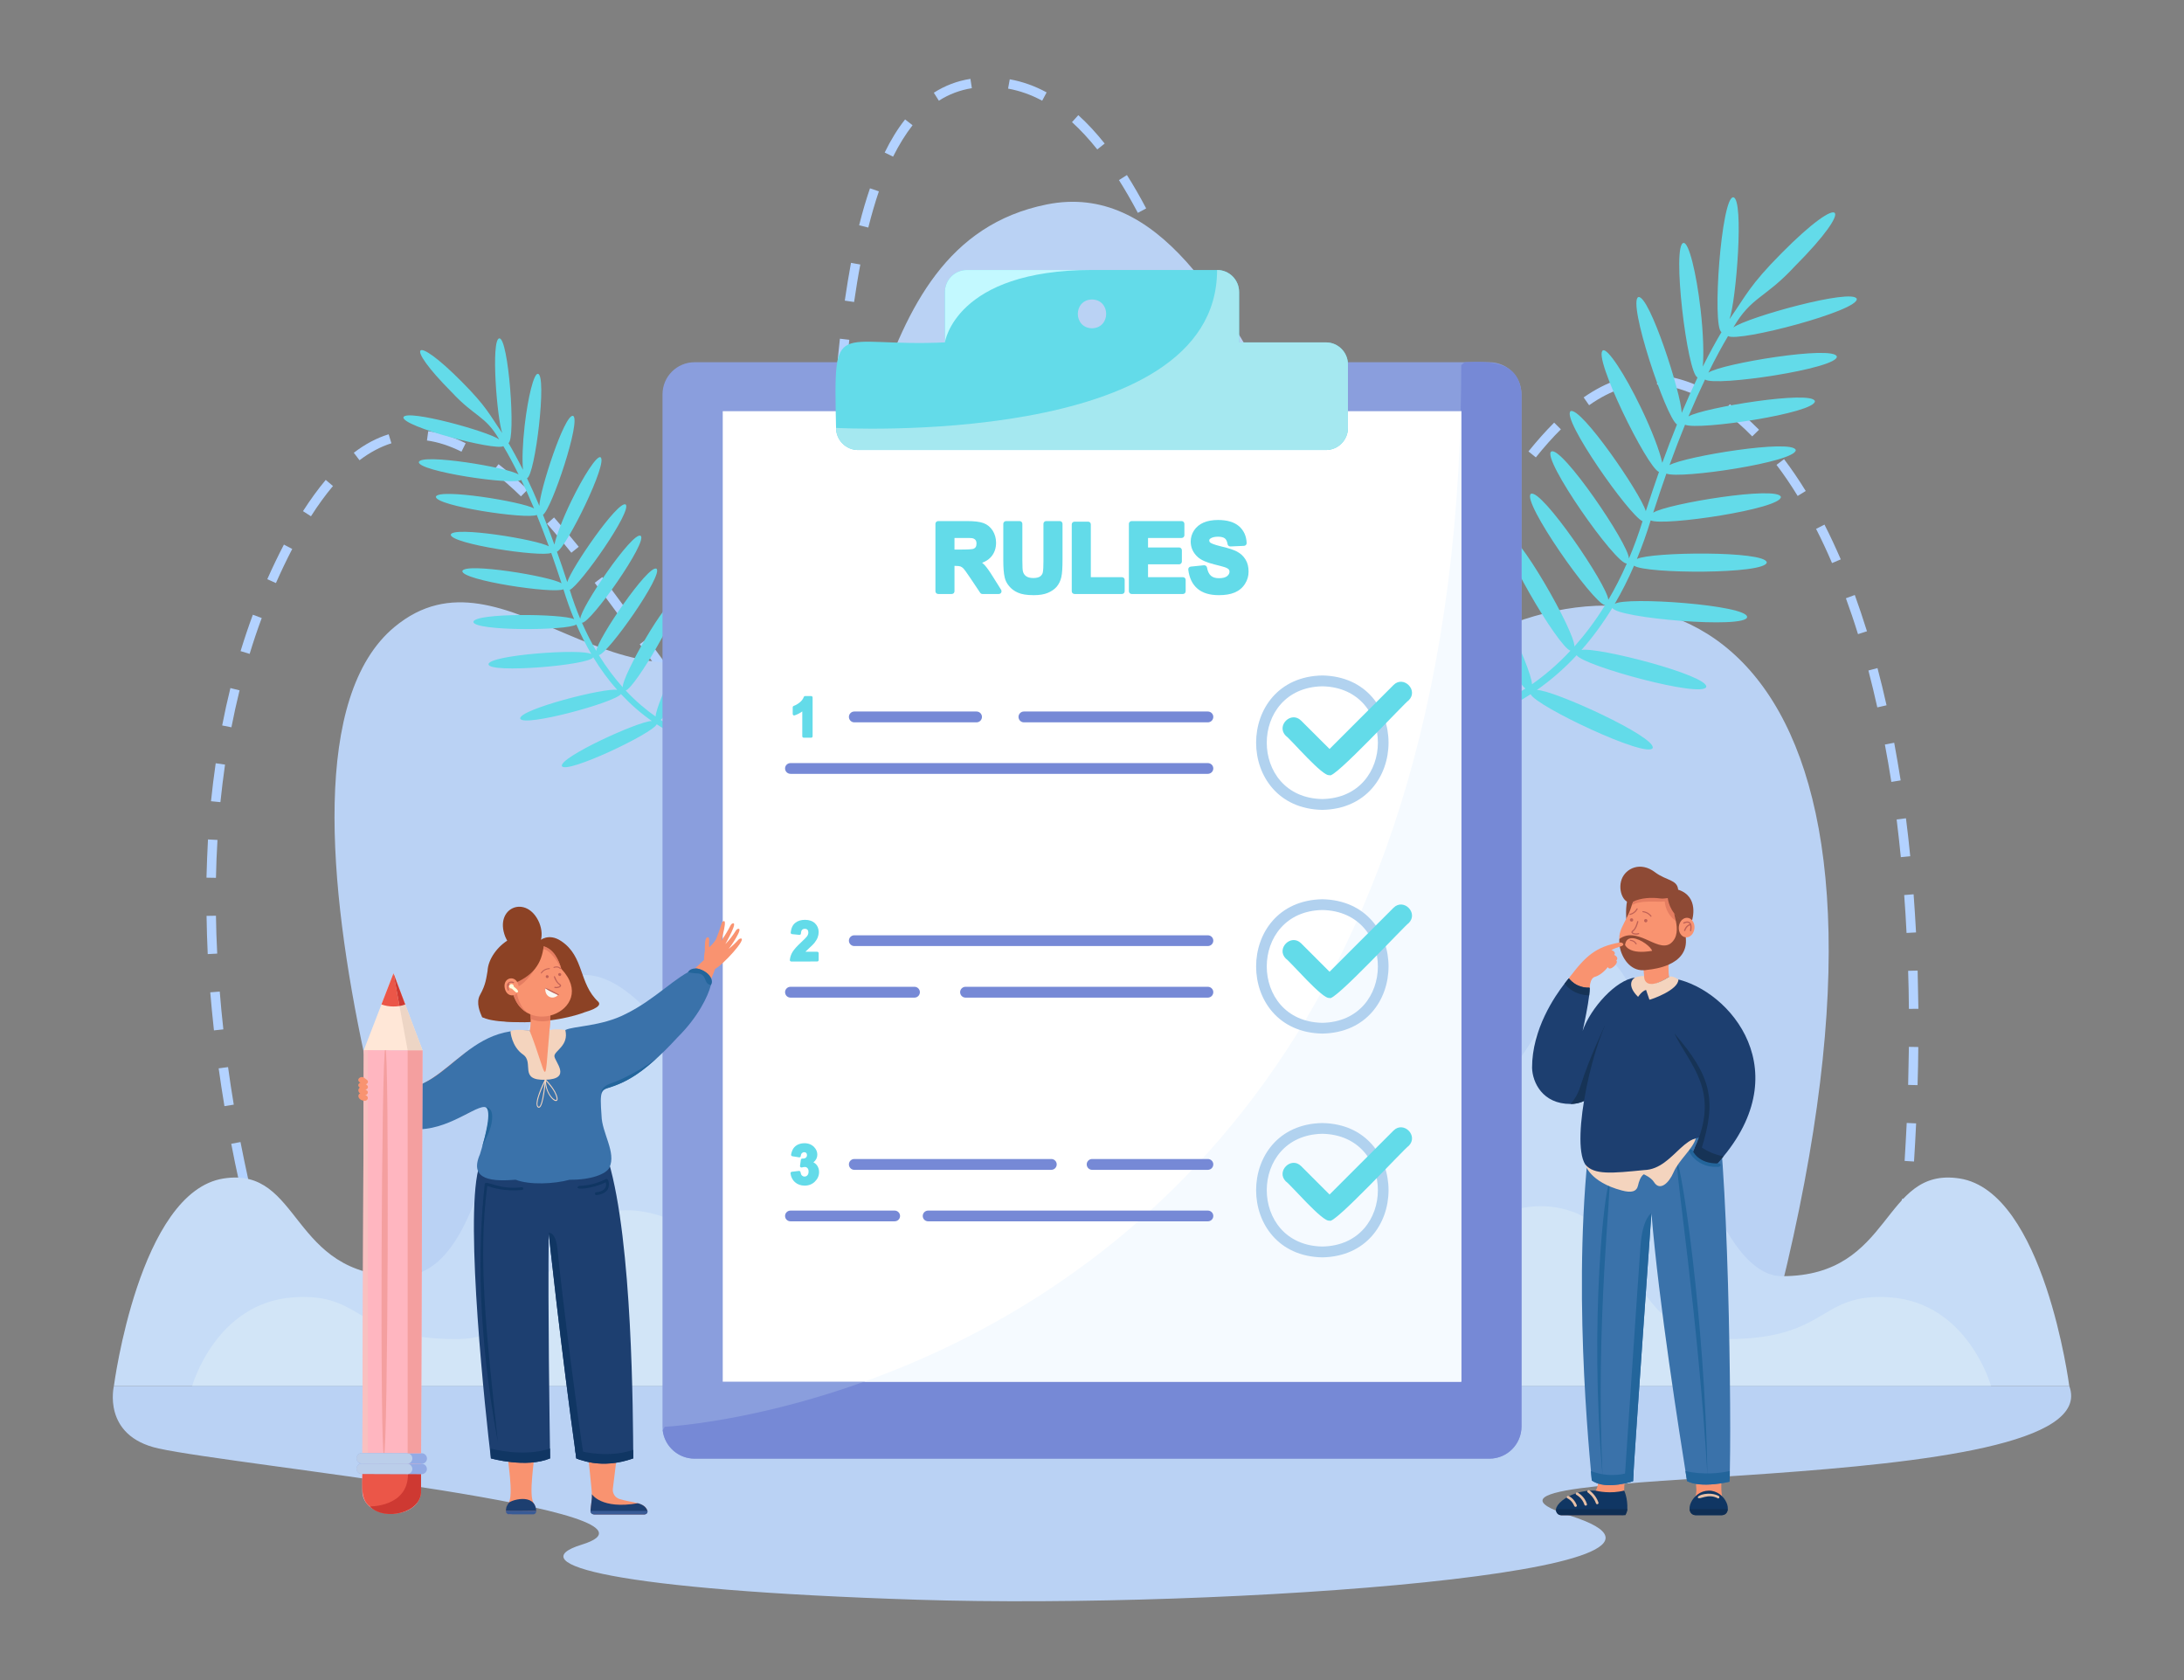 <svg version="1.2" xmlns="http://www.w3.org/2000/svg" viewBox="0 0 2600 2000" width="2600" height="2000">
	<rect x="0" y="0" width="2600" height="2000" fill="#808080" stroke="none"/>
	<title>Tiny business people reading list of rules-ai</title>
	<style>
		.s0 { fill: #b3d2ff } 
		.s1 { fill: #bad2f4 } 
		.s2 { fill: #c6dcf7 } 
		.s3 { fill: #d2e5f7 } 
		.s4 { fill: #63dbe9 } 
		.s5 { fill: #8a9edd } 
		.s6 { fill: #7689d6 } 
		.s7 { fill: #ffffff } 
		.s8 { fill: #f5faff } 
		.s9 { fill: #b1d2ef } 
		.s10 { fill: #b1d1ef } 
		.s11 { fill: #a5e8f0 } 
		.s12 { fill: #c3f9ff } 
		.s13 { fill: #f99370 } 
		.s14 { fill: #1d3f70 } 
		.s15 { fill: #8c4225 } 
		.s16 { fill: #e57d61 } 
		.s17 { fill: #f9f8f3 } 
		.s18 { fill: #c16256 } 
		.s19 { fill: #fdffde } 
		.s20 { fill: #3a72aa } 
		.s21 { fill: #23659b } 
		.s22 { fill: #f4d4be } 
		.s23 { fill: #395b96 } 
		.s24 { fill: #103663 } 
		.s25 { fill: #ce3932 } 
		.s26 { fill: #ffb6c0 } 
		.s27 { fill: #eb5648 } 
		.s28 { fill: #f49f9f } 
		.s29 { fill: #ffe7d7 } 
		.s30 { fill: #f9c0c0 } 
		.s31 { fill: #93abe5 } 
		.s32 { fill: #bbceea } 
		.s33 { fill: #edd5c5 } 
		.s34 { fill: #8e4a35 } 
		.s35 { fill: #e8c0a6 } 
		.s36 { fill: #163356 } 
		.s37 { fill: #0f2e54 } 
	</style>
	<g id="321353356351 1">
		<g id="&lt;Group&gt;">
			<g id="5">
				<path id="&lt;Compound Path&gt;" class="s0" d="m332 1581.9c-4.6-14.1-9.1-28.7-13.5-43.5l10.8-3.2c4.3 14.6 8.8 29.2 13.4 43.2zm1929.5-18.2l-11.1-1.4c1.8-15 3.6-30.2 5.2-45l11.2 1.2c-1.6 14.9-3.4 30.1-5.3 45.2zm-1955.4-69.1c-4-14.5-7.8-29.3-11.4-44l10.9-2.7c3.6 14.6 7.4 29.3 11.3 43.8zm1965.4-21.3l-11.2-1.1c1.4-15.1 2.7-30.2 3.9-45.1l11.2 0.9c-1.2 14.9-2.5 30.1-3.9 45.3zm-1987-67.1c-3.3-14.8-6.4-29.8-9.2-44.6l11-2.1c2.9 14.6 5.9 29.5 9.2 44.3zm1994.1-23.5l-11.2-0.7c0.9-15.1 1.8-30.3 2.5-45.2l11.2 0.5c-0.7 15-1.5 30.2-2.5 45.4zm-2011.4-65.9c-2.5-15-4.8-30.1-6.9-45l11.2-1.5c2 14.7 4.3 29.8 6.8 44.7zm2015.6-25l-11.2-0.3c0.4-15.2 0.7-30.4 0.9-45.3l11.2 0.2c-0.1 14.9-0.4 30.2-0.9 45.4zm-2028.1-65.2c-1.7-15.2-3.1-30.4-4.4-45.3l11.3-0.9c1.2 14.8 2.6 29.9 4.3 45zm2017.8-25.6c-0.1-15.2-0.4-30.4-0.9-45.3l11.3-0.3c0.4 14.9 0.7 30.2 0.9 45.5zm-2025.2-65.2c-0.7-15.3-1.2-30.6-1.4-45.5l11.2-0.2c0.2 14.8 0.7 30 1.5 45.1zm2022.4-25.2c-0.7-15.1-1.7-30.3-2.8-45.1l11.2-0.9c1.1 14.9 2.1 30.2 2.9 45.4zm-2012.6-65.6l-11.3-0.2c0.4-15.3 1-30.6 1.8-45.5l11.3 0.6c-0.9 14.8-1.5 30-1.8 45.1zm2005.8-24.6c-1.5-15.1-3.2-30.2-5-44.9l11.1-1.4c1.9 14.8 3.6 30 5.1 45.2zm-2000.5-65.5l-11.2-1.1c1.6-15.2 3.4-30.4 5.6-45.2l11.1 1.6c-2.1 14.6-3.9 29.7-5.5 44.7zm1989.2-24.1c-2.4-15.1-4.9-30-7.7-44.5l11.1-2.1c2.7 14.6 5.3 29.7 7.7 44.8zm-1330.8-1.6c-15.6-2.4-27-9.5-42.6-21.9l7.1-8.7c13.7 10.8 23.6 17.2 36.7 19.4zm39-26.8l-10-5.1c5.2-10.1 9.7-24.1 13.5-41.6l11 2.4c-4.1 18.7-8.8 33.2-14.5 44.3zm-114.6-27.4c-9-10-18.6-21.5-29.3-35.1l8.8-7c10.6 13.5 20 24.8 28.8 34.6zm-569.7-9.2l-11-2.2c2.9-15 6.2-30 9.8-44.5l10.9 2.7c-3.5 14.3-6.8 29.1-9.7 44zm1959.4-23.7c-3.3-14.9-6.9-29.7-10.6-43.9l10.8-2.9c3.8 14.4 7.5 29.3 10.8 44.3zm-1252.9-29.4l-11.2-1.4c1.7-13.4 3.3-28.2 4.7-45l11.2 1c-1.4 17-3 31.8-4.7 45.4zm-193.6-9.1c-9.2-12.4-18.7-25.5-26.8-36.7l9.1-6.7c8.1 11.3 17.6 24.4 26.7 36.7zm823.8-0.9c-8.7 0-17.3-2.7-25.5-7.8l6-9.6c12.3 7.8 24.4 7.8 37.5 1.6l4.8 10.2c-7.7 3.7-15.4 5.6-22.8 5.6zm-1315-24.3l-10.8-3.3c4.5-14.7 9.4-29.2 14.6-43.3l10.6 3.9c-5.2 13.9-10 28.2-14.4 42.7zm1374.6-10.8l-8.3-7.6c8.6-9.3 17.7-20.7 28-34.9l9.1 6.6c-10.5 14.6-20 26.4-28.8 35.9zm-117.1-7.7c-7.3-11.3-14.5-24.5-22.1-40.5l10.2-4.8c7.3 15.5 14.3 28.3 21.3 39.2zm657.2-5c-4.5-14.6-9.4-29-14.4-42.7l10.6-3.9c5 13.9 9.9 28.5 14.5 43.2zm-1476.9-24.7c-10.3-14.1-18.9-25.7-27-36.4l9-6.8c8.1 10.8 16.8 22.4 27.1 36.5zm255.2-8.4l-11.2-0.7c0.9-13.2 1.7-28 2.7-45.4l11.2 0.7c-0.9 17.3-1.8 32.2-2.7 45.4zm-661.7-27.7l-10.3-4.6q9.3-21 19.8-41.2l9.9 5.2q-10.3 19.9-19.4 40.6zm1398 0l-9.4-6.2c7.9-12.2 16.2-25.1 24.6-38.1l9.4 6.1c-8.3 13.1-16.6 26-24.6 38.2zm-211.9-16.7c-5.1-12.8-10.4-26.7-16.1-42.7l10.6-3.8c5.6 15.8 10.9 29.7 15.9 42.4zm666.4-7.1c-6-14.1-12.4-27.8-19-40.7l10-5.1c6.7 13.1 13.2 27.1 19.4 41.4zm-1500.8-12.3c-10.2-12.7-19.7-24-29-34.5l8.4-7.5c9.4 10.7 19 22.1 29.4 34.9zm315-27.2l-11.2-0.5c0.7-15.1 1.5-30.2 2.3-45.5l11.2 0.6c-0.8 15.3-1.5 30.4-2.3 45.4zm780.6-13l-9.4-6.2c9.4-14.3 17.8-26.6 25.7-37.7l9.1 6.5c-7.8 11-16.1 23.2-25.4 37.4zm-1405.6-3.2l-9.5-6.1c8.9-13.8 18-26.4 27.1-37.2l8.6 7.3c-8.8 10.4-17.6 22.5-26.2 36zm1113.2-22.9c-5.2-15.2-10.2-30.3-14.5-43.1l10.7-3.6c4.2 12.8 9.3 27.9 14.4 43zm-863.2-0.8c-11.5-11.2-22.8-21.1-33.6-29.4l6.9-8.9c11.1 8.6 22.8 18.8 34.6 30.3zm1519.9-0.5c-8.1-13.2-16.5-25.6-25.2-37l9-6.8c8.8 11.6 17.5 24.4 25.8 37.9zm-1712.1-42.5l-6.8-8.9c13.4-10.3 27.4-17.7 41.5-22l3.3 10.7c-12.8 4-25.6 10.8-38 20.2zm1400.4-3.4l-8.8-7.1c10.6-13.1 20.6-24.3 30.6-34.3l8 8c-9.8 9.7-19.5 20.6-29.8 33.4zm-828.4-4.5l-11.2-0.6c1-16.4 1.9-31.3 3-45.5l11.2 0.8c-1 14.2-2 29-3 45.3zm-450.6-2.3c-14.1-7-27.9-11.5-41.1-13.3l1.5-11.1c14.4 1.9 29.4 6.8 44.6 14.3zm1536.6-18.2c-10.8-11.1-22-20.9-33.3-29.2l6.6-9.1c11.8 8.6 23.5 18.9 34.8 30.4zm-631.5-14c-5.6-16.8-10.2-30.4-14.5-43l10.6-3.7c4.4 12.6 9 26.3 14.6 43.1zm437.3-23.1l-6.5-9.3c13.9-9.7 27.8-16.8 41.6-21.3l3.5 10.7c-12.7 4.1-25.7 10.8-38.6 19.9zm122.8-13.8c-14-5.9-28.1-9.6-42-10.9l1.1-11.2c15 1.4 30.2 5.4 45.2 11.7zm-1008-19l-11.2-1c1.4-15.8 2.9-31.1 4.5-45.4l11.2 1.3c-1.6 14.2-3.1 29.4-4.5 45.1zm418.5-29.9c-5.5-15.2-10.6-29.1-15.7-42.5l10.5-4c5.1 13.4 10.3 27.4 15.8 42.7zm-408.3-60.2l-11.1-1.6c2.3-15.7 4.8-30.9 7.4-45l11.1 2c-2.7 14-5.1 29-7.4 44.6zm375.9-24.3c-6.1-14.6-12.2-28.5-18.1-41.5l10.2-4.7c6 13.1 12.2 27.1 18.3 41.8zm-359-64.3l-10.9-2.7c3.9-15.7 8.3-30.6 12.9-44l10.6 3.6c-4.5 13.2-8.7 27.7-12.6 43.1zm320.9-17.5c-7.4-14-15-27.1-22.5-39l9.5-6c7.7 12.1 15.4 25.5 22.9 39.7zm-291.4-66.9l-10-4.9c7.3-15 15.5-28.3 24.3-39.4l8.9 6.9c-8.3 10.6-16.1 23.2-23.2 37.4zm243.1-8.6c-9.8-12.3-19.9-23.2-30.1-32.5l7.5-8.3c10.7 9.6 21.2 21 31.4 33.8zm-188.6-58l-6-9.5c13.3-8.5 28-14.1 43.6-16.5l1.7 11.1c-14 2.2-27.3 7.2-39.3 14.9zm123 0c-13.1-7.1-26.8-11.9-40.6-14.4l2-11.1c15 2.7 29.8 7.9 43.9 15.6z"/>
				<path id="&lt;Path&gt;" class="s1" d="m546.4 1645.5c0 0-274-735.4-76.8-899.1 131.8-109.5 271.6 131.8 438.3 4.2 148.5-113.7 101.3-459.4 338.1-507.2 266.2-53.7 324.9 591.1 543.3 503 265.2-107 528.9 110.1 301 900.5z"/>
				<path id="&lt;Path&gt;" class="s2" d="m2463.4 1649.9h-2327.8c0 0 30.1-231.4 130.6-247 93.4-14.5 78.1 116.3 211.2 116.3 121.7 0 111.6-325 199.8-355.4 138.8-47.8 273.6 465.9 331.8 174.5 40.1-322.3 148.9-504.4 312.1-498.4 361 13.2 97.4 1053.5 551.3 323.6 88.6-142.3 127.5 355.7 249.2 355.7 133.1 0 117.9-130.8 211.3-116.3 100.5 15.6 130.5 247 130.5 247z"/>
				<path id="&lt;Path&gt;" class="s3" d="m2370.3 1649.9h-2141.5c0 0 27.6-98.8 120.1-105.5 85.9-6.1 71.9 49.7 194.3 49.7 112 0 105.9-137.5 183.8-151.7 126.7-23.1 251.7 198.9 305.2 74.5 136.7-495.7 433-330.2 534.6 0 53.5 124.4 167.3-123.5 305.2-74.5 74.9 26.6 71.9 151.7 183.8 151.7 122.5 0 108.5-55.8 194.4-49.7 92.5 6.7 120.1 105.5 120.1 105.5z"/>
				<path id="&lt;Path&gt;" class="s1" d="m2463.4 1649.9c52 138.4-803.4 88-594 154.5 209.4 66.5-413.2 111.5-776.1 100-362.8-11.5-475.3-42.6-400.8-65.6 131.9-40.6-411.3-94.1-503.8-114.5-67.7-14.9-53.1-74.4-53.1-74.4z"/>
			</g>
			<g id="4">
				<path id="&lt;Path&gt;" class="s4" d="m1953.4 485.1c13.1 27.2 22.5 51.9 25.5 65.9 6-16.5 11.8-31.7 17.5-45.7-13.3-8.4-59.3-146.5-45.9-151.7 13.1-2.5 51 114.9 51.5 138 6.6-15.7 12.9-29.7 18.9-42.3-12.4-4-31-159.4-16.6-160.1 6.1-0.7 15.1 34.8 20.2 79.2 3.2 28.2 4 53.3 2.6 68 8.2-16.4 15.7-30 22.3-41.1-11.6-5.7-0.1-162.6 14.2-160.4 12.8 2.4 3.4 122.6-4.7 145.1 20.2-28.9 23.9-40.2 61.9-78.5 73.8-74.7 89.9-58.7 15.8 15.6-35.8 38.7-51.3 35.5-73.1 72.7 17.5-12.5 141.7-46.8 146.9-34.1 3.4 14-140.7 52-153.2 44.4-6.9 11.6-14.8 26-23.4 43.5 15.9-10.9 149.2-32.7 152.9-19.2 1.8 14.3-145.1 36.2-156.9 27.4-6.2 13-12.8 27.6-19.7 43.9 18.2-10.6 146.7-31.4 150.5-18.2 1 14.3-139 35.2-154.6 28.1-6 14.7-12.2 30.7-18.5 48.1 18.2-10.5 146.6-31.3 150.3-18 0.9 14.2-137.7 34.9-154 28.1q-7.7 21.8-15.7 46.5c16.8-10.8 148.2-32.2 152-18.8 1.1 14.3-140 35.3-155 28-4.8 15.6-10.3 31.3-16.4 45.9 17.1-8.5 152.9-9.9 154.6 4.1-1 14.3-145 13.7-158 3.9-6.9 16-14.6 31.2-23 45.5 12.8-9 158 1.3 157.6 15.6-0.3 14.5-155.7 1.4-160.4-10.9-11 18-23.1 34.7-36.8 50.2 18.3-4.1 150.7 29.9 148.6 43.9-4.3 13.7-146-24.9-154.3-37.7-14.6 15.7-30.5 29.6-47.4 41.4 19.4-0.3 142.3 55.8 137.9 69.1-6.7 12.8-139.3-50-145.3-64.1-45.5 29.7-81.9 34.8-83.5 35l-1.1-8.9c0.3 0 35.4-5 78.4-32.8-14.9-11-75.4-134.2-63.4-141.7 13.3-4.4 70.9 116.9 71.2 136.6 14.1-9.9 29.9-22.9 45.8-40-14.3-3.8-89.5-131.6-77.2-139.2 12.9-6 82.9 117.2 81.9 134.2 12.3-13.8 24.7-30 36.5-49.1-14.6-2.6-99.9-124.1-88.3-132.6 12.5-6.8 90.8 108.3 92.2 126.1 7.7-13.1 15.1-27.4 22-43.2-13 1.7-102.2-125.7-89.9-133.3 12.4-7.1 92.4 110.5 92.4 127.4 5.8-13.7 11.4-28.8 16.2-44.4-16-7.1-96.7-121.9-85.7-131 12-6.2 83.2 97.4 89.6 119q8-24.8 15.7-46.7c-13.9-4.6-79.5-138.2-66.7-144.7 5.5-2.7 25.7 27.8 45.1 68z"/>
				<path id="&lt;Path&gt;" class="s4" d="m714.8 544.3c10 5-41 108.8-51.8 112.4q6.1 17 12.3 36.2c4.9-16.7 60.2-97.2 69.5-92.4 8.5 7.1-54.1 96.3-66.5 101.7 3.7 12.2 8 23.9 12.5 34.5 0.1-13 62.2-104.4 71.8-98.9 9.6 5.9-59.7 104.9-69.8 103.5 5.4 12.3 11.1 23.4 17.1 33.6 1.1-13.9 61.9-103.3 71.6-97.9 9 6.5-57.3 100.9-68.6 102.9 9.2 14.8 18.8 27.5 28.4 38.2-0.8-13.2 53.6-108.9 63.6-104.2 9.5 5.8-48.9 105.1-60 108.1 12.4 13.2 24.6 23.3 35.6 31 0.2-15.3 44.9-109.5 55.3-106.1 9.3 5.8-37.7 101.5-49.3 110.1 33.5 21.6 60.7 25.4 61 25.5l-1 6.9c-1.2-0.2-29.5-4.2-64.7-27.2-4.7 10.9-107.7 59.7-112.9 49.8-3.4-10.4 92-53.9 107.1-53.7-13.2-9.2-25.5-20-36.8-32.1-6.5 9.9-116.6 39.9-119.9 29.2-1.6-10.8 101.2-37.2 115.5-34.1-10.7-12-20.1-25-28.6-38.9-3.7 9.5-124.4 19.6-124.6 8.4-0.3-11.1 112.5-19.1 122.4-12.1q-9.8-16.7-17.9-35.3c-10.1 7.5-121.9 8-122.6-3.1 1.2-10.9 106.7-9.8 120-3.2-4.8-11.3-9-23.5-12.8-35.6-11.6 5.7-121.2-10.7-120.3-21.7 2.9-10.5 105 6.2 118.1 14.6q-6.3-19.2-12.3-36.2c-12.6 5.3-120.2-10.8-119.6-21.8 2.9-10.3 102.6 5.8 116.8 14-4.9-13.5-9.8-25.9-14.4-37.4-12.1 5.5-120.8-10.7-120.1-21.7 3-10.3 102.8 5.8 116.9 14-5.3-12.6-10.4-24-15.3-34-9.2 6.8-123.3-10.2-121.9-21.3 3-10.5 106.4 6.4 118.8 14.9-6.7-13.6-12.8-24.8-18.2-33.8-9.6 5.9-121.6-23.6-118.9-34.5 4-9.8 100.5 16.8 114 26.5-16.9-28.9-28.9-26.4-56.7-56.4-57.6-57.8-45.1-70.1 12.2-12.2 29.6 29.8 32.5 38.5 48.1 61-6.3-17.5-13.6-110.8-3.6-112.7 11.1-1.7 20 120.1 11 124.6 5.1 8.6 10.9 19.2 17.3 31.9-1.1-11.4-0.5-30.9 2-52.8 4-34.5 11-62 15.7-61.5 11.2 0.5-3.2 121.2-12.9 124.3 4.7 9.8 9.6 20.7 14.7 32.9 0.3-18 29.8-109.2 40-107.2 10.4 4-25.4 111.3-35.7 117.8 4.4 10.9 9 22.7 13.6 35.5 2.4-10.9 9.6-30.1 19.8-51.2 15.1-31.2 30.8-54.9 35-52.8z"/>
			</g>
			<g id="3">
				<path id="&lt;Path&gt;" class="s5" d="m1811.3 469.5v1228.6c0 21.2-17.1 38.3-38.2 38.3h-946.2c-21.2 0.1-38.4-17.5-38.2-38.3 0 0 0-1228.6 0-1228.6 0-21.2 17.1-38.3 38.2-38.3h946.2c21.1 0 38.2 17.1 38.2 38.3z"/>
				<path id="&lt;Path&gt;" class="s6" d="m1811.3 469.5v1228.6c0 21.2-17.1 38.3-38.2 38.3h-946.2c-19.6 0-35.7-14.7-38-33.7 1.6-2.8 2.5-4.2 2.5-4.2 0 0 948.2-44.6 948.2-1263.9l4-3.4c30.7-1.5 65.7-1.4 67.7 38.3z"/>
				<path id="&lt;Path&gt;" class="s7" d="m1739.6 489.5v1155.3h-879.2v-1155.3z"/>
				<path id="&lt;Path&gt;" class="s8" d="m1739.6 489.5v1155.3h-710.9c274.5-98.4 691.5-376.1 710.3-1155.3z"/>
				<path id="&lt;Compound Path&gt;" fill-rule="evenodd" class="s9" d="m1574.2 964.1c-105.1-1.9-105.1-158.1 0-160 105.1 1.9 105.1 158.1 0 160zm0-147.1c-88.2 1.6-88.2 132.7 0 134.2 88.2-1.6 88.2-132.6 0-134.2z"/>
				<path id="&lt;Path&gt;" class="s4" d="m1582.8 922.7c-7.7 2.8-46.5-43.1-52.1-46.8-11.8-11.9 6.2-30 18.2-18.1 0 0 33.9 33.8 33.9 33.8l76.2-76.2c11.9-11.8 30 6.3 18.1 18.2-3.7 1.8-90.3 95.6-94.3 89.1z"/>
				<path id="&lt;Compound Path&gt;" fill-rule="evenodd" class="s9" d="m1574.2 1496.8c-105.1-1.9-105.1-158.1 0-159.9 105.1 1.8 105.1 158 0 159.9zm0-147.1c-88.2 1.6-88.2 132.7 0 134.2 88.2-1.5 88.2-132.6 0-134.2z"/>
				<path id="&lt;Path&gt;" class="s4" d="m1582.8 1453c-7.7 2.8-46.5-43.1-52.1-46.7-11.8-11.9 6.2-30 18.2-18.2 0 0 33.9 33.9 33.9 33.9l76.2-76.2c11.9-11.8 30 6.2 18.1 18.2-3.7 1.7-90.3 95.5-94.3 89z"/>
				<path id="&lt;Compound Path&gt;" fill-rule="evenodd" class="s10" d="m1574.2 1230.4c-105.1-1.8-105.1-158 0-159.9 105.1 1.9 105.1 158.1 0 159.9zm0-147.1c-88.2 1.6-88.2 132.7 0 134.3 88.2-1.6 88.2-132.7 0-134.3z"/>
				<path id="&lt;Path&gt;" class="s4" d="m1582.8 1187.9c-7.7 2.7-46.5-43.1-52.1-46.8-11.8-11.9 6.2-30 18.2-18.2 0 0 33.9 33.9 33.9 33.9l76.2-76.2c11.9-11.8 30 6.2 18.1 18.2-3.5 1.7-90.5 95.7-94.3 89.1z"/>
				<path id="&lt;Compound Path&gt;" fill-rule="evenodd" class="s4" d="m1604.7 433.9v75.5c0 14.5-11.7 26.3-26.2 26.3h-557c-14.5 0-26.2-11.8-26.2-26.3-2.9-134.7-2.1-95.7 129.6-101.8v-60c0-14.5 11.7-26.2 26.2-26.2h297.8c14.5 0 26.2 11.7 26.2 26.2v60h103.4c14.5 0 26.2 11.8 26.2 26.3zm-304.7-77.4c-22.5 0.4-22.5 33.9 0 34.3 22.5-0.4 22.5-33.9 0-34.3z"/>
				<path id="&lt;Path&gt;" class="s11" d="m1604.7 433.9v75.5c0 14.5-11.7 26.3-26.2 26.3h-557c-14.5 0-26.2-11.8-26.2-26.3 0 0 453.6 25 453.6-188 14.5 0 26.2 11.7 26.2 26.2v60h103.4c14.5 0 26.2 11.8 26.2 26.3z"/>
				<path id="&lt;Path&gt;" class="s12" d="m1300 321.4c-162.9 0-175.1 86.2-175.1 86.2v-60c0-14.5 11.7-26.2 26.2-26.2z"/>
				<path id="&lt;Compound Path&gt;" fill-rule="evenodd" class="s4" d="m1191.8 702.1c0.6 1 0.6 2.3 0.1 3.3-0.6 1.1-1.7 1.7-2.9 1.7h-19.4c-1.1 0-2.1-0.5-2.7-1.4l-11.7-17.5c-5-7.5-7.2-10.3-8.2-11.4q-1.8-1.8-3.6-2.5c-0.9-0.3-2.9-0.7-7.1-0.7v30.2c0 1.9-1.4 3.3-3.2 3.3h-16.2c-1.8 0-3.3-1.4-3.3-3.3v-80.2c0-1.8 1.5-3.3 3.3-3.3h34.1c9 0 15.5 0.8 19.8 2.4 4.6 1.7 8.2 4.7 11 9 2.6 4.2 4 9 4 14.4 0 6.8-2.1 12.6-6.2 17.1q-4 4.4-10.4 6.7 1.7 1.5 3.2 3c2.4 2.7 5.6 7.1 9.6 13.6zm-55.5-47.9h8.8c10 0 12.7-0.6 13.5-0.8 1.2-0.4 2.2-1.1 2.9-2.1 0.7-1.1 1-2.5 1-4.2 0-1.9-0.4-3.4-1.3-4.4-1-1.1-2.3-1.8-4.2-2.1-0.7-0.1-3.1-0.2-11.3-0.2h-9.4z"/>
				<path id="&lt;Path&gt;" class="s4" d="m1264.9 623.6v42.1c0 10-0.4 16.9-1.4 21.2-1 4.5-2.8 8.3-5.5 11.5-2.7 3.1-6.3 5.6-10.7 7.4-4.3 1.8-9.9 2.7-16.7 2.7-8.2 0-14.3-1-18.8-3-4.4-1.9-7.9-4.6-10.5-7.8-2.7-3.2-4.4-6.6-5.2-10.2-1.2-4.9-1.7-11.8-1.7-21.1v-42.8c0-1.8 1.5-3.3 3.3-3.3h16.2c1.8 0 3.2 1.5 3.2 3.3v43.5c0 8.2 0.3 11.5 0.6 12.7 0.5 2.5 1.7 4.5 3.7 6 2 1.5 4.9 2.3 8.7 2.3 3.8 0 6.6-0.7 8.4-2.1 1.7-1.4 2.7-3 3-4.9 0.5-2.6 0.7-7 0.7-13.1v-44.4c0-1.8 1.4-3.3 3.2-3.3h16.3c1.8 0 3.2 1.5 3.2 3.3z"/>
				<path id="&lt;Path&gt;" class="s4" d="m1338.9 690.3v13.5c0 1.9-1.4 3.3-3.2 3.3h-56.5c-1.8 0-3.3-1.4-3.3-3.3v-79.6c0-1.8 1.5-3.2 3.3-3.2h16.2c1.8 0 3.2 1.4 3.2 3.2v62.9h37.1c1.8 0 3.2 1.4 3.2 3.2z"/>
				<path id="&lt;Path&gt;" class="s4" d="m1411.5 690.3v13.5c0 1.9-1.4 3.3-3.2 3.3h-61.1c-1.8 0-3.3-1.4-3.3-3.3v-80.2c0-1.8 1.5-3.3 3.3-3.3h59.5c1.8 0 3.3 1.5 3.3 3.3v13.6c0 1.8-1.5 3.2-3.3 3.2h-40v11.3h37c1.8 0 3.3 1.5 3.3 3.3v13.5c0 1.8-1.5 3.3-3.3 3.3h-37v15.3h41.6c1.8 0 3.2 1.4 3.2 3.2z"/>
				<path id="&lt;Path&gt;" class="s4" d="m1486.4 680.5c0 5.2-1.4 10.1-4.3 14.6-2.9 4.6-7.1 8.1-12.4 10.3-5 2.1-11.3 3.1-18.7 3.1-10.9 0-19.5-2.6-25.5-7.8-6.1-5.2-9.7-12.8-10.9-22.6-0.1-0.9 0.2-1.7 0.7-2.4 0.6-0.7 1.4-1.1 2.3-1.2l15.7-1.6c1.7-0.1 3.3 1 3.6 2.7 0.8 4.5 2.4 7.8 4.7 9.8 2.3 2 5.4 2.9 9.6 2.9 4.4 0 7.6-0.8 9.7-2.5 1.9-1.6 2.8-3.3 2.8-5.3 0-1.1-0.3-2-0.9-2.7-0.5-0.5-1.6-1.5-4.5-2.5-1.7-0.6-6-1.8-12.6-3.4-9.3-2.3-15.8-5.2-19.7-8.7-5.6-5-8.5-11.3-8.5-18.6 0-4.7 1.4-9.2 4-13.2 2.7-4.1 6.6-7.3 11.5-9.4 4.7-2 10.5-3 17.1-3 10.8 0 19.2 2.5 24.9 7.4 5.7 5 8.8 11.7 9.1 20 0.1 1.8-1.3 3.3-3.1 3.4l-16.2 0.7c-1.7 0.1-3.1-1.1-3.4-2.7-0.5-3.3-1.6-5.6-3.3-6.9-1.6-1.3-4.4-2-8.2-2-4 0-7 0.8-9.1 2.3-0.9 0.6-1.2 1.3-1.2 2.3 0 0.7 0.1 1.5 1.2 2.4 0.7 0.6 3.5 2.3 13.5 4.7 8.3 1.9 14.2 3.9 18.3 6 4.3 2.3 7.7 5.4 10.1 9.4 2.5 3.9 3.7 8.8 3.7 14.5z"/>
				<path id="&lt;Path&gt;" class="s4" d="m943.7 850v-8c0-0.8 0.5-1.4 1.2-1.7 2.1-0.7 4.5-2 7-4 2.4-1.9 4.1-4.1 5-6.6 0.2-0.6 0.9-1.1 1.6-1.1h7.2c0.9 0 1.7 0.8 1.7 1.7v46.2c0 1-0.8 1.7-1.7 1.7h-8.9c-0.9 0-1.7-0.7-1.7-1.7v-29.6q-4.1 3-9.1 4.7c-0.5 0.2-1.1 0.1-1.6-0.2-0.4-0.4-0.7-0.9-0.7-1.4z"/>
				<path id="&lt;Path&gt;" class="s4" d="m942 1144.6c-0.5 0-1-0.2-1.3-0.6-0.3-0.3-0.5-0.8-0.4-1.3 0.3-3.3 1.4-6.5 3.2-9.5 1.8-2.9 5.1-6.7 10.2-11.4 4.8-4.5 6.5-6.4 7.1-7.3q1.5-2.2 1.5-4.4c0-1.5-0.3-2.6-1.1-3.3q-1-1.1-3.1-1.1-2.1 0-3.2 1.2c-0.8 0.7-1.3 2.3-1.4 4.4 0 0.5-0.2 0.9-0.6 1.2-0.4 0.3-0.8 0.4-1.3 0.4l-8.8-0.9c-0.4 0-0.8-0.3-1.1-0.6-0.3-0.4-0.5-0.8-0.4-1.3 0.6-5.3 2.4-9.2 5.6-11.6 3-2.4 6.9-3.5 11.4-3.5 5 0 9 1.4 11.9 4.1 2.9 2.8 4.4 6.3 4.4 10.4q0 3.4-1.2 6.5c-0.8 2.1-2.1 4.2-3.8 6.4-1.1 1.4-3.1 3.4-6 6q-3.5 3.2-4.8 4.6h14.1c0.9 0 1.7 0.8 1.7 1.7v8.2c0 0.9-0.8 1.7-1.7 1.7z"/>
				<path id="&lt;Path&gt;" class="s4" d="m975.1 1395c0 4.6-1.7 8.4-5 11.6-3.2 3.2-7.4 4.8-12.2 4.8-4.6 0-8.4-1.4-11.5-4.1-3-2.6-4.8-6.2-5.3-10.5-0.1-0.9 0.5-1.7 1.5-1.9l8.5-1c0.9-0.1 1.8 0.6 1.9 1.5q0.4 2.7 1.7 4c0.9 0.8 1.9 1.2 3.1 1.2 1.4 0 2.4-0.5 3.4-1.5 0.9-1.1 1.4-2.5 1.4-4.4 0-1.8-0.4-3.2-1.3-4.1-0.9-1-1.9-1.4-3.1-1.4q-1.5 0-3.6 0.6c-0.6 0.1-1.2 0-1.6-0.4-0.5-0.4-0.7-0.9-0.6-1.5l1-7.2c0.1-0.9 0.9-1.5 1.7-1.5q2.9 0.1 4.3-1.1c0.9-0.8 1.3-1.8 1.3-3.1q0-1.6-0.9-2.5-0.8-0.9-2.4-0.9c-1.1 0-1.9 0.4-2.7 1.1q-1.2 1.1-1.4 3.5c-0.1 0.5-0.3 0.9-0.7 1.2-0.4 0.3-0.9 0.4-1.3 0.3l-8.2-1.3c-0.4-0.1-0.8-0.4-1.1-0.8-0.2-0.3-0.3-0.8-0.2-1.3 0.6-3 1.5-5.4 2.8-7.3 1.3-1.9 3.1-3.4 5.4-4.5 2.3-1 4.9-1.6 7.6-1.6 4.8 0 8.8 1.6 11.7 4.7 2.5 2.6 3.7 5.6 3.7 8.9q0 5.4-4.6 9.2 2.3 1.1 3.9 3.1c1.8 2.3 2.8 5.1 2.8 8.2z"/>
				<path id="&lt;Path&gt;" class="s6" d="m1162.5 859.9h-145.5c-3.5 0-6.4-2.9-6.4-6.5 0-3.5 2.9-6.4 6.4-6.4h145.5c3.6 0 6.5 2.9 6.5 6.4 0 3.6-2.9 6.5-6.5 6.5z"/>
				<path id="&lt;Path&gt;" class="s6" d="m1437.9 859.9h-219c-3.5 0-6.4-2.9-6.4-6.5 0-3.5 2.9-6.4 6.4-6.4h219c3.6 0 6.5 2.9 6.5 6.4 0 3.6-2.9 6.5-6.5 6.5z"/>
				<path id="&lt;Path&gt;" class="s6" d="m1437.9 921.2h-496.8c-3.6 0-6.5-2.9-6.5-6.4 0-3.6 2.9-6.4 6.5-6.4h496.8c3.6 0 6.5 2.8 6.5 6.4 0 3.5-2.9 6.4-6.5 6.4z"/>
				<path id="&lt;Path&gt;" class="s6" d="m1437.9 1126.2h-420.9c-3.5 0-6.4-2.9-6.4-6.4 0-3.6 2.9-6.4 6.4-6.4h420.9c3.6 0 6.5 2.8 6.5 6.4 0 3.5-2.9 6.4-6.5 6.4z"/>
				<path id="&lt;Path&gt;" class="s6" d="m1088.7 1187.6h-147.6c-3.6 0-6.5-2.9-6.5-6.5 0-3.5 2.9-6.4 6.5-6.4h147.6c3.5 0 6.4 2.9 6.4 6.4 0 3.6-2.9 6.5-6.4 6.5z"/>
				<path id="&lt;Path&gt;" class="s6" d="m1437.9 1187.6h-288.5c-3.5 0-6.4-2.9-6.4-6.5 0-3.5 2.9-6.4 6.4-6.4h288.5c3.6 0 6.5 2.9 6.5 6.4 0 3.6-2.9 6.5-6.5 6.5z"/>
				<path id="&lt;Path&gt;" class="s6" d="m1251.5 1392.6h-234.5c-3.5 0-6.4-2.9-6.4-6.5 0-3.5 2.9-6.4 6.4-6.4h234.5c3.6 0 6.5 2.9 6.5 6.4 0 3.6-2.9 6.5-6.5 6.5z"/>
				<path id="&lt;Path&gt;" class="s6" d="m1437.9 1392.6h-137.8c-3.5 0-6.4-2.9-6.4-6.5 0-3.5 2.9-6.4 6.4-6.4h137.8c3.6 0 6.5 2.9 6.5 6.4 0 3.6-2.9 6.5-6.5 6.5z"/>
				<path id="&lt;Path&gt;" class="s6" d="m1065 1453.9h-123.9c-3.6 0-6.5-2.8-6.5-6.4 0-3.5 2.9-6.4 6.5-6.4h123.9c3.6 0 6.5 2.9 6.5 6.4 0 3.6-2.9 6.4-6.5 6.4z"/>
				<path id="&lt;Path&gt;" class="s6" d="m1437.9 1453.9h-333c-3.5 0-6.4-2.8-6.4-6.4 0-3.5 2.9-6.4 6.4-6.4h333c3.6 0 6.5 2.9 6.5 6.4 0 3.6-2.9 6.4-6.5 6.4z"/>
			</g>
			<g id="2">
				<path id="&lt;Path&gt;" class="s13" d="m637.9 1799.6l-31.2 3.1c-2.7 0-4.7-2.5-4.3-5.1 0.4-2.9 1.4-5.6 2.7-7.9 7.2-9.5-1.5-52.8-1.2-63.8h32.5c0.4 11-7.8 54.4-0.9 63.7 1.9 3.4 2.4 5.6 2.4 10z"/>
				<path id="&lt;Path&gt;" class="s13" d="m767.1 1802.7h-59c-3 0-5.3-2.5-5-5.4 0.5-6 1.9-14.7 1.5-18.6 0.2-3.5-4.8-48.2-5.2-52.8h35.9l-5.7 46.2c-0.7 5.4 2.5 10.6 7.7 12.3 7.1 2.3 15.1 3.3 20.4 4.7 5.8 1.5 11 3.6 12.8 8.8 0.9 2.3-0.9 4.8-3.4 4.8z"/>
				<path id="&lt;Path&gt;" class="s14" d="m753.9 1736.1c-32.9 11.2-53.9 5.2-67.8 0-18.4-131.4-33.2-270.9-32.9-268.6-0.9 98.8 1 218.7 1.7 268.6-28.4 11.9-70.5 0-70.5 0-6.1-50.4-31-280.5-14.9-344.2 79.8 21.2 155-9.2 155-9.2 28.5 96.4 29 300.8 29.4 353.4z"/>
				<path id="&lt;Path&gt;" class="s13" d="m707.7 1286.7l-11.7 49 23.3 54.2c0 0-80.5 25.9-143.4 5.3l26-53.7-15.8-35.4c0 0-78.7 69.3-148.1 7.4l2.7-25.1c82.2 37.7 94.8-62.1 189.9-61.4 37.4-5.9 96.7 22.7 207.5-84.3l13.2 10.7c0 0-35.7 110.7-143.6 133.3z"/>
				<path id="&lt;Path&gt;" class="s15" d="m647.2 1126.4c5.1-4.9 25.2-2.9 33.9 17.9 9.8 23.5-4.7 48.2 16.7 60.1-33.6 13-89.7 17.1-123.9 6.3 4.4-15.2 36.9-86.8 73.3-84.3z"/>
				<path id="&lt;Path&gt;" class="s13" d="m652.2 1182.6c0.3 1.4 11.1 58.7-10.2 57.7-7 0-12.5-6.4-11.4-13.3 2.4-8.9 0.7-37.2-0.7-39-3.5-14.6 18.8-19.9 22.3-5.4z"/>
				<path id="&lt;Path&gt;" class="s16" d="m652.2 1182.6c0.2 0.7 3.7 13.7 3 32 0 0-12.3 3.6-23.4-1.7-0.2-9.9-1.9-26.1-1.9-24.9-3.5-14.6 18.8-20 22.3-5.4z"/>
				<path id="&lt;Path&gt;" class="s15" d="m668.1 1120.3c27.8 18.6 20.5 50.3 44.4 72.5 5.2 6.3-15 11.7-15 11.7l-37-18.2c-4.3-15.6-14.4-51.9-18.3-66.3 0 0 10.6-10 25.9 0.3z"/>
				<path id="&lt;Path&gt;" class="s13" d="m608.4 1170.6c7 72.4 107 32.7 59.8-17.3-14.6-49.3-65.8-27.5-59.8 17.3z"/>
				<path id="&lt;Path&gt;" class="s16" d="m668.1 1153c-3.6-7.3-12.8-22-21.2-23.1v-3.6c12.9 3.6 18.2 16.4 21.2 26.7z"/>
				<path id="&lt;Path&gt;" class="s16" d="m615.4 1182.3c0 0 2.4 17.5 14.4 24.5-12.2-6.1-16.8-15.4-19.6-25.8z"/>
				<path id="&lt;Path&gt;" class="s16" d="m612.6 1143l24.7 9.4c0 0-10 17.1-20.5 22l-8.4-3.8c-1.3-10.1 0.3-19.8 4.2-27.6z"/>
				<path id="&lt;Path&gt;" class="s15" d="m571.4 1184.5c7-12.5 7.4-19.9 9-28.4 1.2-28.8 45.7-62.2 66.8-29.7-2.3 20.3-11.9 35.6-38.6 45.6 0 0 0.4 30.2 17.9 44.9-19.8-0.6-40.5 0-52.6-6.2-2.3-5.2-7.6-17-2.5-26.2z"/>
				<path id="&lt;Path&gt;" class="s13" d="m600.9 1176.5c2.9 13.3 19.1 9.9 16.4-3.4-2.9-13.3-19.1-9.9-16.4 3.4z"/>
				<path id="&lt;Path&gt;" class="s17" d="m664.7 1184.2l-15.4-7.9c-1.4 9.3 8.3 15.3 15.4 7.9z"/>
				<path id="&lt;Path&gt;" class="s18" d="m605.2 1179.3c-0.3 0-0.6-0.2-0.7-0.5-5.2-14.4 11.4-10.1 6.7-8.5-4.8-1.9-7.9 1-5.4 8.1 0.1 0.4-0.2 0.9-0.6 0.9z"/>
				<path id="&lt;Path&gt;" class="s18" d="m611.4 1178.3c-1.2-0.1-1.9-5-7-5.6-0.4 0-0.7-0.3-0.7-0.7 3.3-2.9 10.6 6.7 7.7 6.3z"/>
				<path id="&lt;Path&gt;" class="s18" d="m653 1163.4c1.1-2-2.1-3.7-3.1-1.6-1.1 2 2.1 3.7 3.1 1.6z"/>
				<path id="&lt;Path&gt;" class="s18" d="m667.9 1160.9c1.1-2-2.1-3.7-3.2-1.6-1 2 2.2 3.7 3.2 1.6z"/>
				<path id="&lt;Path&gt;" class="s18" d="m664.7 1184.8c-20.3-9.2-22.4-13.6 0.3-1.2 0.6 0.3 0.3 1.3-0.3 1.2z"/>
				<path id="&lt;Path&gt;" class="s18" d="m662.3 1176.3c-0.9-0.1-2.6 0.1-2.4-1.1 0.1-0.4 0.5-0.6 0.8-0.5 2.3 0.8 7.7-0.7 5.1-2.3-3.7-1.9-8.6-12.5-5.2-10 0.1 0 2.5 7 5.9 8.8 4.1 2.9-1 5.1-4.2 5.1z"/>
				<path id="&lt;Path&gt;" class="s13" d="m842.5 1115.7c3.4 0.1 0.7 9 1.9 11.9 4.4-3.8 7.8-9 7.8-9q4-9.7 7-19.7c0.2-0.7 0.6-1.3 1.2-1.8 6.5-5.1-1.3 20.3-1.7 22.6q0.1 0.1 0.1 0.1c4.1-6 7.9-12.2 11.2-18.7 0.5-0.8 1.1-1.4 2-1.8 7.1-2.8-7.3 22.2-8.4 24.4 0.1 0 0.1 0 0.1 0 4.8-4.9 9-10.5 12.6-16.3 0.5-0.8 1.3-1.4 2.2-1.7 7.3-1.9-9.2 21.9-11 23.8q0 0 0 0c4.3-3.3 8.2-7.1 11.8-11.1 0.7-0.7 1.6-1.1 2.5-1.2 8.1-0.4-21.6 31.9-30.5 36.2-3.7 2.3-13-6.6-13.2-10.7-0.1-4 0.7-9.3 1-11.2 0.1-3.5-0.7-15.2 3.4-15.8z"/>
				<path id="&lt;Path&gt;" class="s15" d="m642 1098.5c13.6 34.8-25.8 51-40.5 16.6-13.7-34.9 25.8-51 40.5-16.6z"/>
				<path id="&lt;Path&gt;" class="s19" d="m606.2 1174.6c0.6 3.5 6 2.4 5.3-1-0.7-3.5-6.1-2.4-5.3 1z"/>
				<path id="&lt;Path&gt;" class="s19" d="m615.1 1181.6c-0.9 0.4-6.7-5.9-7.4-6.3-1.6-1.4 0.7-3.9 2.3-2.4 0.9 1.4 10.6 7.5 5.1 8.7z"/>
				<path id="&lt;Path&gt;" class="s20" d="m846.3 1172.6c-3.2 13-15.4 38.4-39.9 62.5-84.5 92.5-94.7 32.5-90.3 92.8 0.3 20.7 17.9 44.1 9.4 62-3.7 7.7-22.1 14.8-47.3 14.5-18.7 5.1-47.8 6.4-64.3 0-26.1 2-56.4 1.4-42.5-30.4 42.8-139.2-49.6 36.4-133.4-60.5l2.7-25.1c85 37.5 100.9-68.4 189.9-61.4 20.6 83.7 22.7 66.4 23.6-0.8-0.1 0 9.3 5.1 18.8 0 8.9-4.8 43-4.2 72-19.2 36-17.8 59.5-44.9 83.3-54.1 7-0.3 22.2 9.7 18 19.7z"/>
				<path id="&lt;Path&gt;" class="s21" d="m819 1157.3c0 0 3.9 1.1 9.6 1.4 14.4-0.1 8 12.6 17.7 13.9 7.1-12-19.8-27.4-27.3-15.3z"/>
				<path id="&lt;Path&gt;" class="s14" d="m767.3 1802.7h-60.1c-2.4 0-4.3-2-4.2-4.4 0.2-6.2 2.1-13.8 1.6-19.6 0 0 11.1 18.4 54.7 10.8 5.5 1.4 9.7 4.1 11.3 8.6 0.8 2.2-0.9 4.6-3.3 4.6z"/>
				<path id="&lt;Path&gt;" class="s14" d="m638.4 1798.7c0 0-36.2 0.6-36.2-0.1 0.1-4.1 0.9-5.6 2.9-8.9 0.9-3.4 32.1-13.7 33.3 9z"/>
				<path id="&lt;Path&gt;" class="s22" d="m630.6 1227c22.2 57 17.1 73.4 23.6-0.8 9.5-1.9 18.8 0 18.8 0 4.5 18.5-12.9 24.6-13 30.9-0.1 6.3 21.6 27.3-10.7 28.3-32.4 1-12.8-20.5-26.7-30.1-13.8-9.6-14.9-27.6-14.9-27.6 5.7-3.5 22.9-0.7 22.9-0.7z"/>
				<path id="&lt;Path&gt;" class="s23" d="m638.4 1798.6q0 0.1 0 0.1c0.2 2.1-1.5 4-3.6 4h-29c-2.1 0-3.8-1.9-3.6-4v-0.1z"/>
				<path id="&lt;Path&gt;" class="s23" d="m767.6 1802.7h-60.8c-2.2 0-3.9-1.8-3.9-4v-0.1h67.8q0.1 0.1 0.1 0.1c0.5 2-1.1 4-3.2 4z"/>
				<path id="&lt;Path&gt;" class="s24" d="m654.9 1736.1c-28.4 11.9-70.5 0-70.5 0 0 0-0.2-4.3-0.7-11.8 0.6 0.2 39.6 10.9 71.1 0 0.1 7.6 0.1 11.8 0.1 11.8z"/>
				<path id="&lt;Path&gt;" class="s24" d="m753.9 1736.1c-38 14-67.8 0-67.8 0q-0.7-5.1-1.4-10.2c0 0 36.8 11.4 69.1 0 0.1 6.6 0.1 10.2 0.1 10.2z"/>
				<path id="&lt;Path&gt;" class="s24" d="m695.3 1736.1l-4.8 1.7c-2.8-1-4.4-1.7-4.4-1.7-18.3-130.5-33.8-275.8-32.9-268.6 7.9 0 9.8 14 10.3 18.1 6 61 24.9 207.5 31.8 250.5z"/>
				<path id="&lt;Path&gt;" class="s24" d="m709.9 1422.7c-2 0-2.2-3.2-0.2-3.4 8.5-0.7 13.4-5.1 11.5-11.9-15.9 8-40.4 10.1-32 4.3 0.1 0 16.1 0.3 32.1-8.1 2.9-1.5 5.2 6.2 2.3 12-2.1 3.9-6.9 6.4-13.7 7.1z"/>
				<path id="&lt;Path&gt;" class="s24" d="m592.7 1716.7c-24.1-129.4-23.9-231.2-15.6-307.6 2.3-4.3 17.3 7.7 44 4.2 2.1-0.2 2.5 3.1 0.3 3.3-20.3 2-35.9-2.8-41.3-4.9-11.2 84.8-1.7 171 12.6 305z"/>
				<path id="&lt;Path&gt;" class="s25" d="m571.4 1373.9q0.2-0.7 0.5-1.4-0.2 0.8-0.5 1.4z"/>
				<path id="&lt;Path&gt;" class="s21" d="m585.8 1332.8c-1.2 12.9-7.8 22.9-11.9 32.8 2.6-9.3 12.9-45.3 3.6-47.7 0.7 0 9.9-0.4 8.3 14.9z"/>
				<path id="&lt;Path&gt;" class="s21" d="m784 1257.5c-16.2 15.5-35.6 30.9-62.2 38.3-3 0.8-5.3 3.1-6.2 5.9-0.1-0.4-0.7-8 12.2-12.2 12.8-4.2 43.1-19.8 56.2-32z"/>
				<path id="&lt;Path&gt;" class="s18" d="m644.4 1158.9q-0.2 0-0.3-0.1c-0.3-0.1-0.4-0.5-0.2-0.8 0.1-0.2 3.1-5.2 10.1-5.5 0.3-0.1 0.6 0.2 0.6 0.5 0 0.3-0.2 0.6-0.5 0.6-6.4 0.3-9.1 4.8-9.2 5-0.2 0.2-0.3 0.3-0.5 0.3z"/>
				<path id="&lt;Path&gt;" class="s18" d="m667.1 1153.6q-0.3 0-0.5-0.2c-2.3-3-6.9-1.2-6.9-1.2-0.3 0.1-0.7 0-0.8-0.3-0.1-0.3 0.1-0.7 0.3-0.8 0.3-0.1 5.4-2.1 8.3 1.6 0.2 0.2 0.2 0.6-0.1 0.8q-0.1 0.1-0.3 0.1z"/>
				<path id="&lt;Path&gt;" class="s26" d="m503 1250.3c0 9.3-1.9 537.2-1.8 524.6-0.3 36.2-70 36.1-69.9-0.3 0-6.7 1.7-502.6 1.8-524.5h4.9z"/>
				<path id="&lt;Path&gt;" class="s27" d="m501.3 1748.2c0 4.4-0.2 21.9-0.1 26.6 0.8 26.1-43.2 36.5-60.9 18.5-13-9.1-8.2-32.2-8.9-45.4z"/>
				<path id="&lt;Path&gt;" class="s28" d="m457.1 1732.4c-4.9-2-3.1-482.9 1.7-484.8 4.8 2 3 482.8-1.7 484.8z"/>
				<path id="&lt;Path&gt;" class="s29" d="m503 1250.3c-11.7 0-57.3-0.2-69.9-0.2 8.5-22.1 26.9-69.7 35.3-91.4 8.2 21.6 26.3 69.6 34.6 91.6z"/>
				<path id="&lt;Path&gt;" class="s27" d="m482.4 1195.8c-8.8 3.2-19.7 3.1-28.3-0.1l14.3-37z"/>
				<path id="&lt;Path&gt;" class="s30" d="m438 1250.1v479.7h-6.6l1.7-479.7z"/>
				<path id="&lt;Path&gt;" class="s25" d="m501.2 1754.9v19.9c0.8 26.1-43.2 36.5-60.9 18.5 0 0 45.4 0.9 45.4-38.5z"/>
				<path id="&lt;Path&gt;" class="s31" d="m508.2 1748.7c0 3.4-2.8 6.2-6.2 6.2l-16.5-0.1-54.9-0.2c-8.1 0.1-8-12.6 0-12.4 0 0 71.4 0.3 71.4 0.3 3.5 0 6.2 2.8 6.2 6.2z"/>
				<path id="&lt;Path&gt;" class="s31" d="m508.3 1736.3c0 3.4-2.8 6.2-6.3 6.2l-16.5-0.1-54.9-0.2c-8.1 0.1-8-12.6 0.1-12.4 0 0 71.4 0.2 71.4 0.2 3.4 0 6.2 2.8 6.2 6.3z"/>
				<path id="&lt;Path&gt;" class="s32" d="m490.9 1748.7c0 3.1-2.4 5.7-5.4 6.1l-54.9-0.2c-3.5 0-6.2-2.8-6.2-6.2 0-3.2 2.3-5.7 5.4-6.1l54.9 0.2c3.4 0 6.2 2.8 6.2 6.2z"/>
				<path id="&lt;Path&gt;" class="s32" d="m490.9 1736.3c0 3.1-2.3 5.7-5.4 6.1l-54.9-0.2c-3.4 0-6.2-2.8-6.2-6.2 0-3.2 2.4-5.8 5.4-6.2l54.9 0.2c3.5 0 6.3 2.8 6.2 6.3z"/>
				<path id="&lt;Path&gt;" class="s28" d="m503 1250.3l-1.7 479.5-16 0.2v-479.7z"/>
				<path id="&lt;Path&gt;" class="s33" d="m503 1250.3h-17.7c0 0-16.9-91.6-16.9-91.6 8.2 21.6 26.3 69.6 34.6 91.6z"/>
				<path id="&lt;Path&gt;" class="s25" d="m482.4 1195.8q-3.2 1.2-6.8 1.8l-7.2-38.9z"/>
				<path id="&lt;Path&gt;" class="s13" d="m434.6 1303.7h0.2c-8.6-7-12.2 4.9-1.7 6.7 5.1 1 7-5.8 1.5-6.7z"/>
				<path id="&lt;Path&gt;" class="s13" d="m432.2 1303.7c-12-4.7-1.6-14.7 2.6-6.7-0.1-0.2 0.4 0.3 0.6 0.3 0 0.1 0.2 0.1 0 0.1 5.3 1.9 1.3 8.1-3.2 6.3z"/>
				<path id="&lt;Path&gt;" class="s13" d="m431.1 1296.7l-3.1-2.3c-4.4-3.3 2-8 5.4-5.2 0 0 3.2 2.3 3.2 2.3 4.3 3.4-2.1 8.1-5.5 5.2z"/>
				<path id="&lt;Path&gt;" class="s13" d="m431.1 1290.5l-3.1-2.3c-4.4-3.4 2-8.1 5.4-5.2 0 0 3.2 2.3 3.2 2.3 4.3 3.3-2.1 8-5.5 5.2z"/>
				<path id="&lt;Compound Path&gt;" fill-rule="evenodd" class="s22" d="m641.5 1318.7q-0.5 0-1-0.3c-6.4-3.8 6.7-30.3 8.2-33.3l1.4-2.6-0.3 3c-0.2 3.1-2.6 30.4-7.4 33q-0.4 0.2-0.9 0.2zm6.9-30.2c-4.4 9.2-11.5 26.4-7.3 28.9 0.3 0.2 0.5 0.2 0.8 0 2.9-1.5 5.4-17.1 6.5-28.9z"/>
				<path id="&lt;Compound Path&gt;" fill-rule="evenodd" class="s22" d="m661.8 1310.7c-0.5 0-1.1-0.2-1.8-0.5-3.9-2-11.3-11.3-11.3-24.8v-1.4l1 1c0.5 0.5 12 11.8 13.9 21.5q0.6 2.8-0.6 3.8c-0.3 0.2-0.7 0.4-1.2 0.4zm-11.9-23.8c0.4 12.2 7 20.5 10.6 22.2 0.8 0.4 1.4 0.5 1.8 0.2 0.4-0.3 0.5-1.2 0.2-2.6-1.5-7.7-9.7-16.8-12.6-19.8z"/>
			</g>
			<g id="1">
				<path id="&lt;Path&gt;" class="s13" d="m1957.3 1161.7c-0.3-2.2-0.5-4.6-0.6-7.1-0.6-14.3 1.7-32.1 2.8-38.8 0.3-1.8 0.6-2.8 0.7-2.7q0.1-0.6 0.3-1.2c1.6-4.8 4.8-7.8 8.6-9.1q0 0 0 0c5.7-1.9 12.4-0.3 16.5 4q0.2 0.1 0.3 0.2c2.6 2.9 4 6.8 3.3 11.5q0 0.3-0.1 0.7 0 0.4-0.1 0.9c-0.7-0.5-2.7 18.2-2.7 31.8 0 4.5 0.2 8.4 0.8 10.9 27.8 8.4-56 35.9-29.8-1.1z"/>
				<path id="&lt;Path&gt;" class="s13" d="m1976.2 1210.4c-26.4 35.1-51.9 108.2-107.6 95.6-65.8-19.7-29.9-101.7-2.8-138.9 8.8-12 22.3-21.6 22.3-21.6 0 0 11.5 3.6 7.3 14.7-3.2 8.6-3.1 15.7-3.1 15.7-7 26.3-21.8 56.5-14.7 83.5 1.2 1.6 0.9-0.3 0.3-0.9-0.5-0.8 0.9-0.5 1.6-0.7 0.3-0.1 0.8-0.1 1.1-0.2-0.7-0.4-3.2 0.3-1.8-0.9 20.3-24.6 29.5-54.8 49.5-80.8 22.8-30.2 69.3 3.2 47.9 34.5z"/>
				<path id="&lt;Path&gt;" class="s14" d="m1862.6 1170.9c2.8-3.7 4.7-5.8 5.1-6.3 9.3 11.8 22.5 11.3 24.8 11.2 0 2.5-0.2 5.6-0.6 9.1-1.5 12.7-5.2 30.5-7.8 42.3 9.5-27.5 40-60.9 62.3-63.4-5.1 24.4-12.8 81.1-32.8 117.5-10.6 19.2-24.7 32.8-43.8 32.9h-0.1c-33.4 0-45.3-25.7-45.8-43-0.1-45.9 27.1-85.4 38.7-100.3z"/>
				<path id="&lt;Path&gt;" class="s34" d="m1936.1 1094.6c0 0-1.5-15.5 2.1-26.7l9.3 3.4z"/>
				<path id="&lt;Path&gt;" class="s13" d="m1940.7 1083.3c22.1-74 88.9 7.7 54.9 54.4-9.2 12.5-39.4 13.8-54.6 2-25.2-22.9-8.3-35.1-0.3-56.4z"/>
				<path id="&lt;Path&gt;" class="s18" d="m1957.6 1097.1c-0.6-0.9-0.4-2.1 0.5-2.7 0.9-0.6 2.2-0.4 2.8 0.5 0.6 0.9 0.3 2.2-0.6 2.8-0.9 0.6-2.1 0.3-2.7-0.6z"/>
				<path id="&lt;Path&gt;" class="s18" d="m1940.7 1096.2c-0.6-0.9-0.4-2.1 0.5-2.7 0.9-0.6 2.2-0.4 2.8 0.5 0.6 1 0.3 2.2-0.6 2.8-0.9 0.6-2.1 0.3-2.7-0.6z"/>
				<path id="&lt;Path&gt;" class="s18" d="m1942.4 1110.6c-0.3-0.5-0.7-1.8 1.2-3.1 3.5-2.4 5.3-10.5 5.4-10.5 0-0.5 0.5-0.7 0.9-0.6 0.4 0.1 0.6 0.5 0.5 0.9-0.1 0.3-2 8.7-5.9 11.4-0.5 0.4-1 0.8-0.8 1.2 0.6 1.1 4.3 1.9 6.7 0.8 0.4-0.1 0.9 0 1 0.4 0.2 0.4 0 0.8-0.3 1-1 0.4-2.2 0.6-3.3 0.6-2.3 0-4.6-0.8-5.4-2.1z"/>
				<path id="&lt;Path&gt;" class="s16" d="m1942.5 1077.8c10.3-6.9 29.8-3.6 39.4-4.7 0 0-0.1 16.5 17.6 26.2 3.1 14.8 6.3 21.1-7 41.1q1.7-1.3 3.1-2.7c42-53.1-27.3-126.1-53.1-59.9z"/>
				<path id="&lt;Path&gt;" class="s34" d="m1930.6 1046.6c4.8-12.8 22.2-21.5 39.6-8.3 13.5 10.2 26.5 8.6 27.6 20.8 25.6 8.2 16.6 36.3 16.6 36.3h-12.4c-15.1-9.7-16.6-26.3-16.6-26.3-3.1 0.5-6.4 0.8-9.3 0.4-9.3-1.3-22.6-0.9-32.3 4-9.7 4.8-18.5-12.6-13.2-26.9z"/>
				<path id="&lt;Compound Path&gt;" fill-rule="evenodd" class="s34" d="m1927.8 1118.5q0.1-0.4 0.1-0.8c10.3-7.4 21.1-4 31.3 0.4 10.8 4.7 21 10.6 29 5.4q0.1 0 0.2-0.1c9.3-6.9 8.4-18.5 6.7-26.9-0.9-4.2-1.9-7.6-2-9.2l8.9 8.1 2.8 12 0.2 0.8 0.1 0.1 1.7 7.5q0 0 0 0c2.2 17.3-8 27.1-20.4 32.6-8.7 3.8-18.5 5.5-25.8 6.2q-2 0.4-3.9 0.4c-16.5 0.7-26.1-15.3-28.5-28q-0.5-2.6-0.5-4.9-0.1-1.9 0.1-3.6zm30.7 4.5c-9.1-6.4-22.4-10.6-23.9 2 4.1 7.1 13.7 8.5 22.8 8 3.3-0.2 6.6-0.6 9.4-1.1-0.7-2.4-4.1-5.9-8.3-8.9z"/>
				<path id="&lt;Path&gt;" class="s13" d="m2017.2 1105.1c-0.6 6.4-5.2 11.2-10.4 10.7-5.2-0.5-8.8-6.1-8.2-12.5 0.6-6.4 5.2-11.2 10.4-10.7 5.1 0.5 8.8 6.1 8.2 12.5z"/>
				<path id="&lt;Path&gt;" class="s18" d="m2004.2 1098.1c0.2-0.1 4.6-2.4 7.4-0.3q1.1 0.8 1.7 2.3 0 0 0 0.1 1 2.7 0.1 7.8c-0.1 0.4-0.4 0.7-0.8 0.7q0 0-0.1-0.1c-0.4 0-0.7-0.4-0.6-0.8q0.7-4 0.2-6.3c-4.2 1.2-5.8 6.3-5.8 6.4-0.1 0.3-0.4 0.5-0.8 0.5q-0.1 0-0.2 0c-0.4-0.1-0.6-0.5-0.5-0.9 0.1-0.3 1.8-6 6.8-7.5q-0.4-0.6-0.9-1c-2-1.5-5.8 0.4-5.8 0.5-0.4 0.2-0.8 0-1-0.3-0.2-0.4-0.1-0.9 0.3-1.1z"/>
				<path id="&lt;Path&gt;" class="s35" d="m2038.5 1309.6q1.8-0.5 3.5-1.1 0.3-0.1 0.6-0.2 0 0 0.2 1.4h-4.8q0.2-0.1 0.5-0.1z"/>
				<path id="&lt;Path&gt;" class="s18" d="m1947.2 1123.9c-0.1-0.1-1.6-3.4-6.4-3.9-0.3 0-0.6-0.3-0.6-0.7 0-0.4 0.4-0.6 0.7-0.6 5.6 0.5 7.4 4.5 7.5 4.7 0.1 0.3 0 0.7-0.4 0.9q-0.1 0-0.2 0c-0.3 0-0.5-0.1-0.6-0.4z"/>
				<path id="&lt;Path&gt;" class="s13" d="m1928.1 1122c3.4-0.6 7.3 2.8 1.4 4.6-4.2 1.3-7.4 2.3-11.2 4.4 3.2 1 5.5 3.5 3.3 5.7 3.3 1.6 5.1 4.3 2.5 6.8 3.9 2.2-7.7 13.8-10.1 7.7 0.2 0.3-7.3 9.4-14.9 11.5-6.9 1.9-6.4 13-6.5 13.1l-24.9-11.2c19.6-26.3 32-37.6 60.4-42.6z"/>
				<path id="&lt;Path&gt;" class="s18" d="m1939.7 1088.7c-0.1-0.3 0.1-0.7 0.5-0.8 6-1.4 8.1-6.2 8.1-6.2 0.2-0.4 0.6-0.5 0.9-0.4 0.3 0.2 0.5 0.6 0.4 0.9-0.1 0.2-2.5 5.5-9.1 7q-0.1 0-0.2 0c-0.3 0-0.5-0.2-0.6-0.5z"/>
				<path id="&lt;Path&gt;" class="s18" d="m1964.9 1091c-0.1 0-2.9-4.3-9.1-5.1-0.4 0-0.7-0.4-0.6-0.7 0-0.4 0.4-0.7 0.7-0.6 6.9 0.8 9.9 5.5 10.1 5.7 0.2 0.3 0.1 0.7-0.2 0.9q-0.2 0.2-0.4 0.2c-0.2 0-0.4-0.2-0.5-0.4z"/>
				<path id="&lt;Path&gt;" class="s36" d="m1881.5 1293c10.5-33.8 28.9-71.7 28.9-71.7l3.2 60c-10.6 19.2-24.7 32.8-43.8 32.9 4.6-5.2 8.8-12 11.7-21.2z"/>
				<path id="&lt;Path&gt;" class="s13" d="m2019.3 1770.4l-4.6-58.5c-0.1-0.9 0.6-1.6 1.5-1.6 0.5 0.8 39.9-2 37.8 1.6 0.3 13.4-10 64.6-1.4 76 2.4 4.1 2.8 6 2.8 11.3l-3 0.9c0 0.8-0.5 2.4-1.4 2.4l-35.4-0.7c-0.8 0-1.8-2.9-1.8-3.8l-1.2 0.7c0-10.8 8.4-14.6 6.7-28.3z"/>
				<path id="&lt;Path&gt;" class="s13" d="m1854.5 1795c2.7-4.2 8.5-6.4 14.1-7.8 14.2-2.9 35.8-4.6 33.6-25.5l-5.6-45.1c-0.4-3.4 2.2-6.3 5.5-6.3h31.2c3.3 0 5.9 2.9 5.5 6.2-1.2 18-8.1 58.3-4.2 75.9 1.1 4.8 1.2 11.1-5 11.3h-70.5c-4.5 0-7.2-5-4.6-8.7z"/>
				<path id="&lt;Path&gt;" class="s24" d="m1937.3 1796.4c-0.2 3.5-1.9 7.4-5.9 7.3 0 0-73.2 0-73.2 0-18.2-5.5 8.5-31.1 41.4-29.2 2.6 0.7 17.8 4.1 33.9-0.1 0 0 4.3 8.4 3.8 22z"/>
				<path id="&lt;Path&gt;" class="s24" d="m2049.8 1803.7h-31.3c-15.1-1.7-4.5-29 15.7-29.2 20.2-0.2 30.7 27.6 15.6 29.2z"/>
				<path id="&lt;Path&gt;" class="s35" d="m1875.7 1793.8c-0.7 0-1.2-0.3-1.5-0.9-2.8-7-8-9.1-8.1-9.2-1.9-0.7-0.7-3.6 1.2-2.9 0.2 0.1 6.5 2.7 9.8 10.9 0.4 1-0.4 2.2-1.4 2.1z"/>
				<path id="&lt;Path&gt;" class="s35" d="m1887.7 1792.4c-0.6 0-1.2-0.4-1.5-1.1-2.4-8-9.4-11.7-9.5-11.8-1.8-0.9-0.3-3.7 1.4-2.7 0.4 0.1 8.2 4.3 11.1 13.6 0.3 1-0.4 2-1.5 2z"/>
				<path id="&lt;Path&gt;" class="s35" d="m1901.5 1790.7c-0.7 0-1.3-0.4-1.5-1-2.9-8.4-9.6-12.9-9.7-13-1.7-1.1 0.1-3.7 1.8-2.6 0.3 0.2 7.6 5.2 10.8 14.5 0.4 1-0.4 2.1-1.4 2.1z"/>
				<path id="&lt;Path&gt;" class="s35" d="m2045.4 1783.8c-11.9-6.7-22.5 2.1-24.1-0.9-1.4-3.1 14.1-7.8 24.9-2 1.3 0.8 0.7 3-0.8 2.9z"/>
				<path id="&lt;Path&gt;" class="s37" d="m1853.1 1796.4h84.2c-0.3 2.6-1 5.1-2.3 7.3h-76.8c-3.8 0.1-6.4-3.7-5.1-7.3z"/>
				<path id="&lt;Path&gt;" class="s37" d="m2049.8 1803.7h-31.3c-3.9 0.1-7.1-3.3-6.9-7.3h45.1c0.3 4-2.9 7.4-6.9 7.3z"/>
				<path id="&lt;Path&gt;" class="s20" d="m2058.9 1763.9c0 0-33.3 8.1-50.5-0.7-8.9-56-33.7-212.2-42.4-319.1-0.3 6.2-18.5 257.8-21.9 319.1-11.9 4-35.7 8.8-49.1-0.8-6-64.6-25.2-277.2 3.8-450.9 0 0 79.4 8.8 141.5-9.9 17.1 55.1 21.6 396.1 18.6 462.3z"/>
				<path id="&lt;Path&gt;" class="s21" d="m1907.8 1757c-16.1-186.6 3-345.4 7.8-347.1 3.5 0.8-16.5 162.2-7.8 347.1z"/>
				<path id="&lt;Path&gt;" class="s21" d="m2032.7 1757c-11.1-191.2-39.2-369.5-35.9-372 4.3-0.3 32.8 182 35.9 372z"/>
				<path id="&lt;Path&gt;" class="s14" d="m2051.8 1376.6q-4.2 5.1-9 10.4c0 0-15.6 2.9-27.9-13.4 49.9-107.7-46.2-113.6-27.1-209.5 64.3 7.6 153.8 103.6 64 212.5z"/>
				<path id="&lt;Path&gt;" class="s36" d="m2051.8 1376.6q-4.2 5.1-9 10.4c0 0-15.6 2.9-27.9-13.4 1.5-5.2 3.7-8.2 5.2-12.6 0 0 9.3 11 31.7 15.6z"/>
				<path id="&lt;Path&gt;" class="s21" d="m2043.9 1389c-26.9 1.7-40.1-26.7-29.3-20 0.3 0.7 6.9 17 31.6 15.9 3.9 0.8 2.3 5-2.3 4.1z"/>
				<path id="&lt;Path&gt;" class="s22" d="m2018.8 1355.2c-3.6 12.7-20.1 25.5-26.6 40.6-5.3 12.3-16.1 22.9-23.3 11.2-3.3-5.3-12-9.1-12-9.1-3.9 2.5-6 9.3-6.8 13.1-1.6 7.7-8.1 9.2-19.2 6.2-38.8-10.2-43.7-31-43.7-31z"/>
				<path id="&lt;Path&gt;" class="s14" d="m2045.5 1360.4c-1.3 2.3-2 1.9-3.3 0.6-34.9-26.1-47.4 30.9-85 31.9-38.3 3.8-59.6 6-70-6.7-18.2-28.3 10.7-154.4 34.2-184.9 10.2-15.9 26.1-31.3 35.9-39.6-0.2 0.8-3.8 22.6 29.8 1.1 1.6 0.7 13 12.4 12.3 17.9 1.7 25.6 62.3 151 46.1 179.7z"/>
				<path id="&lt;Path&gt;" class="s36" d="m2025.3 1368.4l-7.7-1.6c30.6-68.8-5.4-97.9-24.4-136.7 44.1 51.1 50.8 79 32.1 138.3z"/>
				<path id="&lt;Path&gt;" class="s22" d="m1998.1 1165.9c0.2 12.8-32.7 24.1-34.5 24.2l-4-11.7c-5 1.3-9.5 8.3-9.5 8.3-13.6-13.3-7.1-21.3-3.7-22.9 4-1.9 10.9-2.1 10.9-2.1-0.2 0.8-0.8 20.6 29.8 1.1 3.9-1.8 11 3.1 11 3.1z"/>
				<path id="&lt;Path&gt;" class="s21" d="m1944.1 1763.2c0 0-4.4 1.6-10.3 2.8 0 0 16.7-249.7 19.2-283 2.5-33.3 13-38.9 13-38.9 0 0-22.2 313.8-21.9 319.1z"/>
				<path id="&lt;Path&gt;" class="s21" d="m1944.7 1751.1c-0.4 7.2-0.7 11.6-0.6 12.1-11.9 4-35.7 8.8-49.1-0.8 0 0-0.4-4-1.1-11.3 0 0 23.4 10.8 50.8 0z"/>
				<path id="&lt;Path&gt;" class="s21" d="m2058.9 1763.9c0 0-33.3 8.1-50.5-0.7 0 0-0.7-4.3-1.9-12.1 0 0 23.5 6.6 52.8 0 0.2 7.6-0.5 12.1-0.4 12.8z"/>
				<path id="&lt;Path&gt;" class="s36" d="m1867.7 1164.6c9.3 11.8 22.5 11.3 24.8 11.2 0 2.5-0.2 5.6-0.6 9.1 0 0-17.9 0.6-28.9-13.5q-0.2-0.2-0.4-0.5c2.8-3.7 4.7-5.8 5.1-6.3z"/>
			</g>
		</g>
	</g>
</svg>